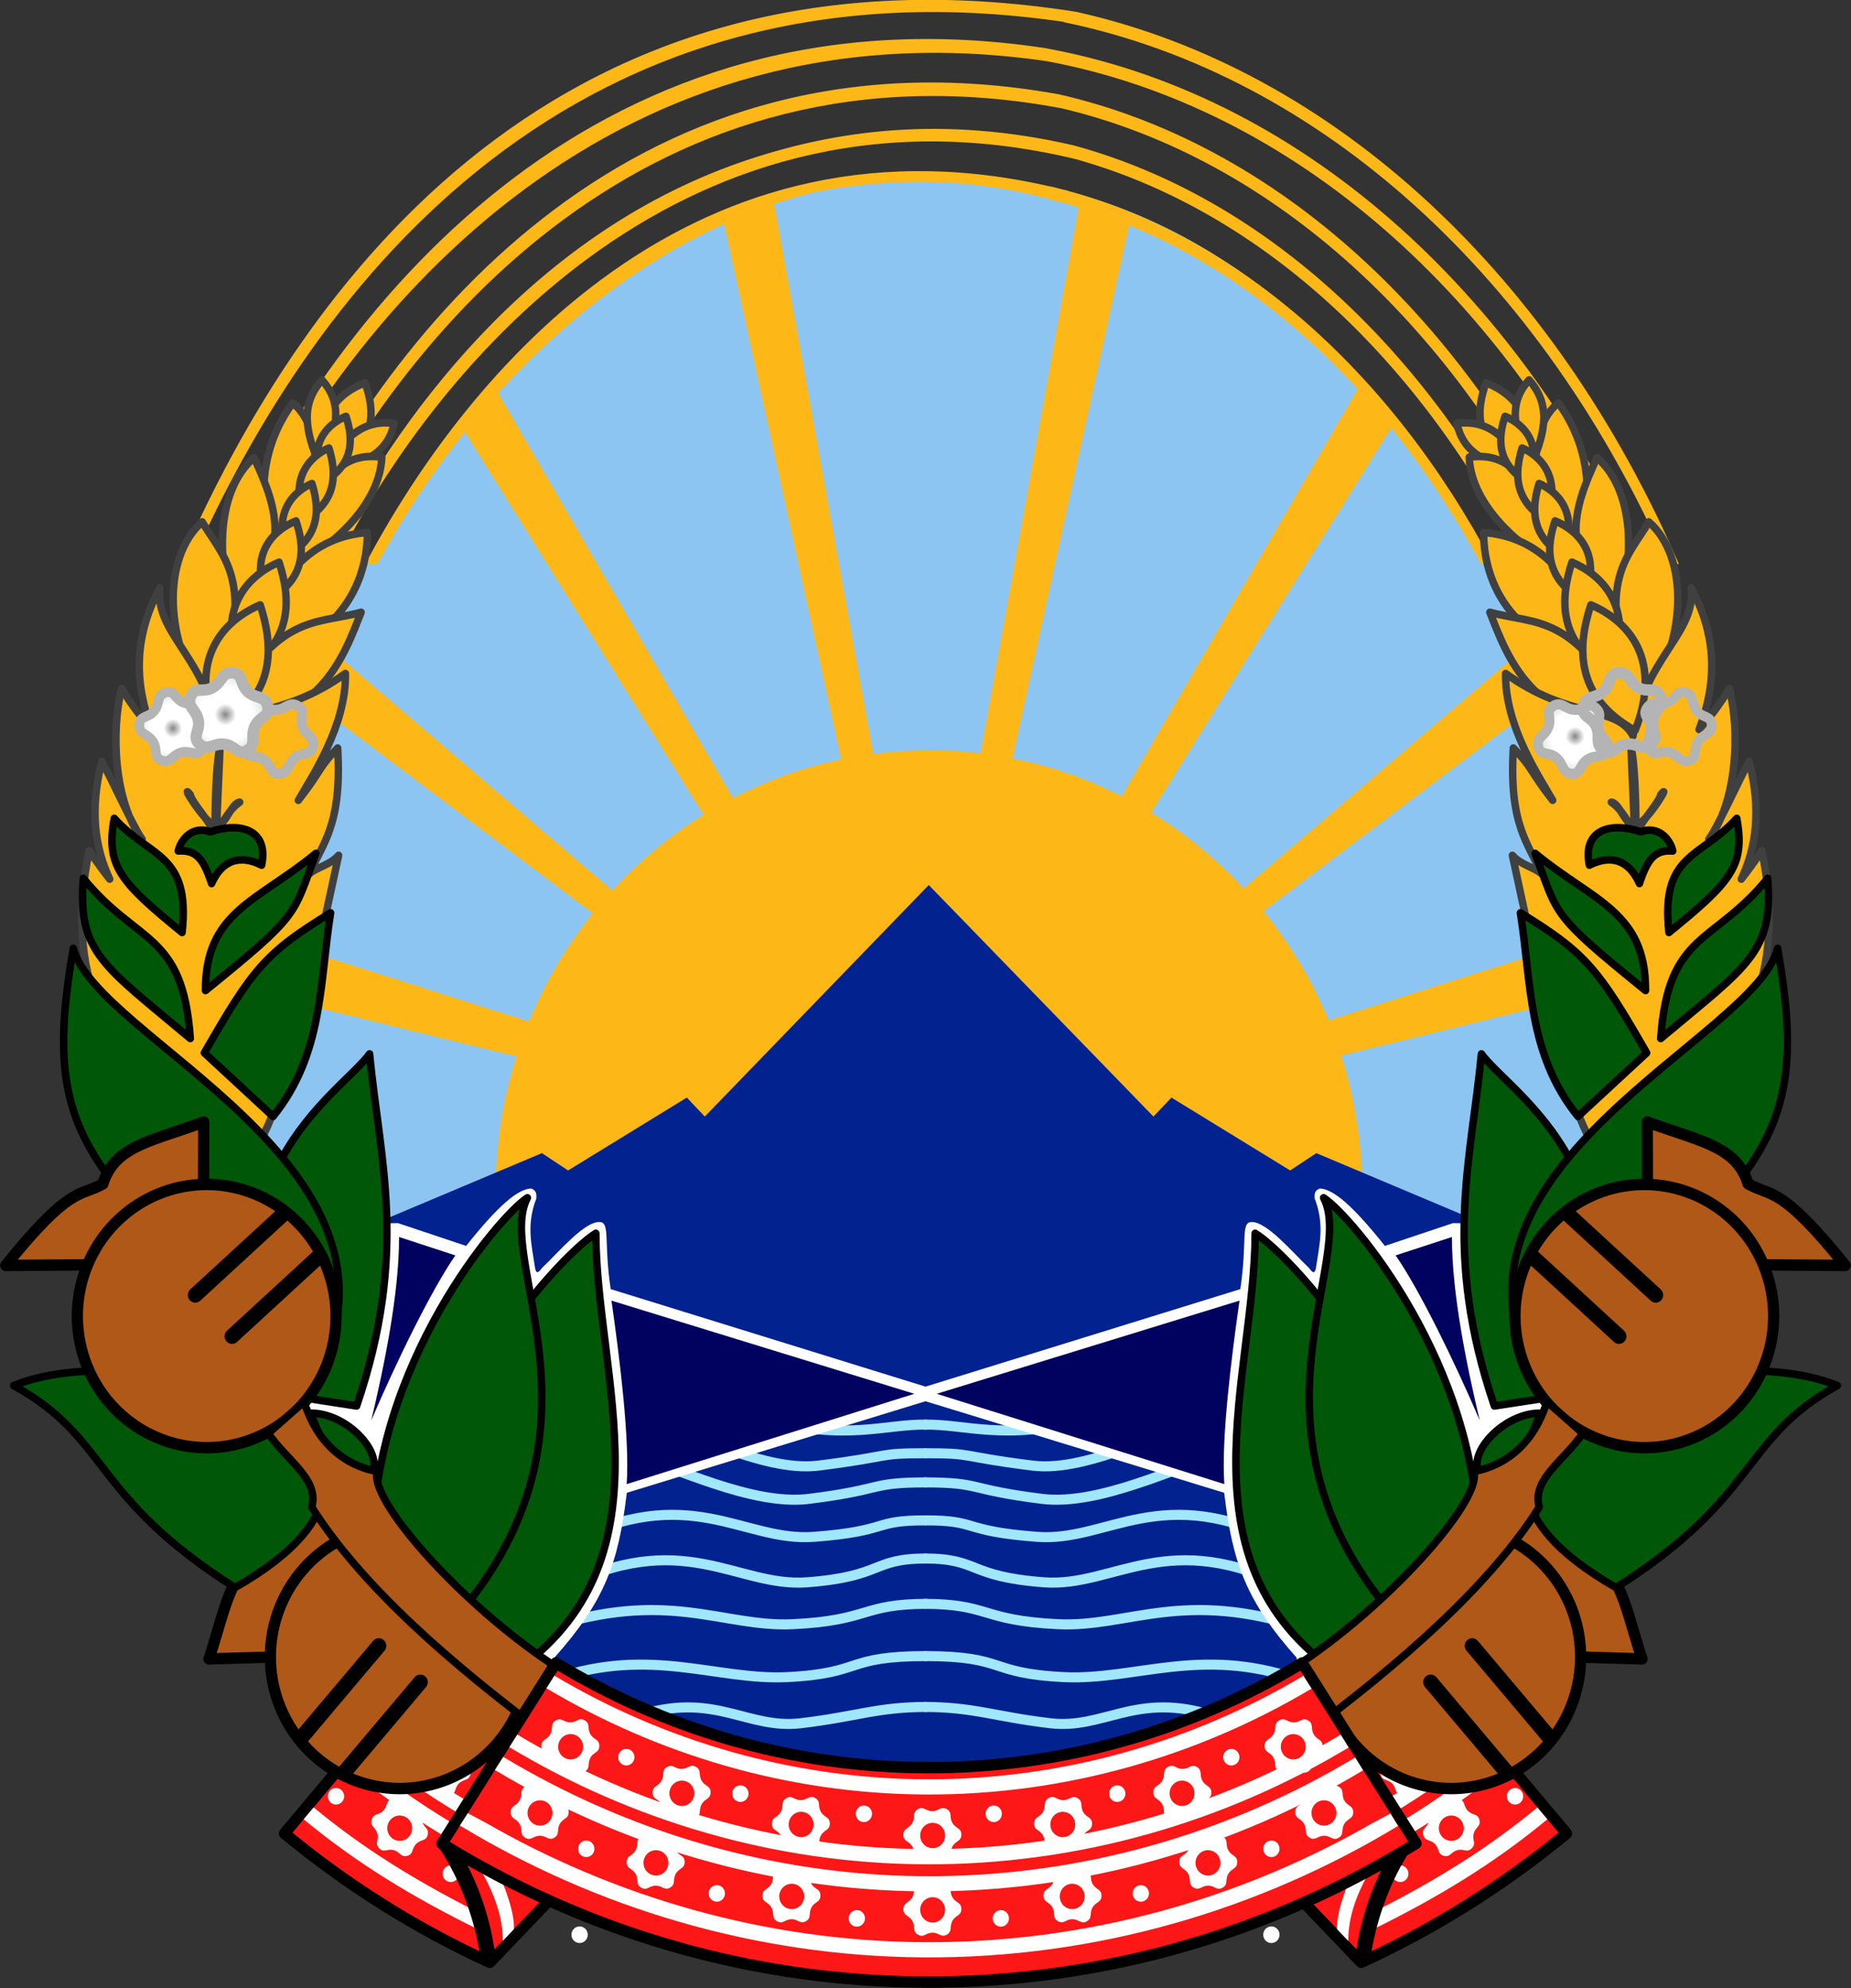 <?xml version="1.0" encoding="UTF-8" standalone="no"?>
<!-- Created with Inkscape (http://www.inkscape.org/) -->

<svg
   xmlns:dc="http://purl.org/dc/elements/1.1/"
   xmlns:cc="http://creativecommons.org/ns#"
   xmlns:rdf="http://www.w3.org/1999/02/22-rdf-syntax-ns#"
   xmlns:svg="http://www.w3.org/2000/svg"
   xmlns="http://www.w3.org/2000/svg"
   xmlns:xlink="http://www.w3.org/1999/xlink"
   xmlns:sodipodi="http://sodipodi.sourceforge.net/DTD/sodipodi-0.dtd"
   xmlns:inkscape="http://www.inkscape.org/namespaces/inkscape"
   version="1.0"
   width="744"
   height="798.829"
   id="svg2"
   inkscape:version="0.48.2 r9819"
   sodipodi:docname="Coat_of_arms_of_the_Republic_of_Macedonia.html">
  <rect width="100%" height="100%" fill="#333333" stroke="none"/>
  <sodipodi:namedview
     pagecolor="#ffffff"
     bordercolor="#666666"
     borderopacity="1"
     objecttolerance="10"
     gridtolerance="10"
     guidetolerance="10"
     inkscape:pageopacity="0"
     inkscape:pageshadow="2"
     inkscape:window-width="1366"
     inkscape:window-height="706"
     id="namedview134"
     showgrid="false"
     inkscape:zoom="0.65343883"
     inkscape:cx="107.68608"
     inkscape:cy="135.73454"
     inkscape:window-x="-8"
     inkscape:window-y="-8"
     inkscape:window-maximized="1"
     inkscape:current-layer="svg2" />
  <defs
     id="defs4">
    <linearGradient
       id="linearGradient3460">
      <stop
         id="stop3462"
         style="stop-color:#fdb817;stop-opacity:1"
         offset="0" />
      <stop
         id="stop3464"
         style="stop-color:#fdb817;stop-opacity:0"
         offset="1" />
    </linearGradient>
    <radialGradient
       cx="199.382"
       cy="235.228"
       r="11.03"
       fx="199.382"
       fy="235.228"
       id="radialGradient15337"
       xlink:href="#linearGradient4168"
       gradientUnits="userSpaceOnUse"
       gradientTransform="matrix(1,0,0,1.001,0,-0.135)" />
    <linearGradient
       id="linearGradient4168">
      <stop
         id="stop4170"
         style="stop-color:#868686;stop-opacity:1"
         offset="0" />
      <stop
         id="stop6164"
         style="stop-color:#ffffff;stop-opacity:1"
         offset="0.25" />
      <stop
         id="stop6166"
         style="stop-color:#ffffff;stop-opacity:1"
         offset="0.625" />
      <stop
         id="stop4172"
         style="stop-color:#d7dedd;stop-opacity:1"
         offset="1" />
    </linearGradient>
    <linearGradient
       id="linearGradient5165">
      <stop
         id="stop5167"
         style="stop-color:#ccdde6;stop-opacity:1"
         offset="0" />
      <stop
         id="stop5173"
         style="stop-color:#ccdde6;stop-opacity:1"
         offset="0.5" />
      <stop
         id="stop5169"
         style="stop-color:#ccdde6;stop-opacity:0"
         offset="1" />
    </linearGradient>
    <linearGradient
       id="linearGradient5183">
      <stop
         id="stop5185"
         style="stop-color:#ffffff;stop-opacity:0.99"
         offset="0" />
      <stop
         id="stop5193"
         style="stop-color:#daf1f6;stop-opacity:0.996"
         offset="0.75" />
      <stop
         id="stop5187"
         style="stop-color:#94c7d2;stop-opacity:1"
         offset="1" />
    </linearGradient>
    <linearGradient
       x1="440.656"
       y1="212.953"
       x2="641.5"
       y2="212.953"
       id="linearGradient3466"
       xlink:href="#linearGradient3460"
       gradientUnits="userSpaceOnUse" />
    <radialGradient
       cx="199.382"
       cy="235.228"
       r="11.03"
       fx="199.382"
       fy="235.228"
       id="radialGradient2664"
       xlink:href="#linearGradient4168"
       gradientUnits="userSpaceOnUse"
       gradientTransform="matrix(1,0,0,1.001,0,-0.135)" />
    <radialGradient
       cx="199.382"
       cy="235.228"
       r="11.03"
       fx="199.382"
       fy="235.228"
       id="radialGradient3331"
       xlink:href="#linearGradient4168"
       gradientUnits="userSpaceOnUse"
       gradientTransform="matrix(1,0,0,1.001,0,-0.135)" />
  </defs>
  <g
     transform="translate(-27.503,-43.604)"
     id="layer1">
    <path
       d="m 398.197,114.606 c -24.826,0.223 -47.659,4.484 -47.659,4.484 -139.105,39.938 -224.293,187.885 -225.057,369.25 l -1.137,2.966 c -3e-5,100.482 29.573,191.607 77.551,258.68 l 397.976,0 c 47.592,-66.552 77.037,-156.898 77.457,-256.581 0.777,-184.49 -97.371,-345.915 -227.281,-374.537 -0.525,-0.057 -1.681,-0.229 -3.361,-0.473 -8.013,-1.165 -27.966,-3.973 -48.49,-3.788 z"
       id="path3225"
       style="fill:#8cc5f2;fill-opacity:1;stroke:none" />
    <g
       transform="matrix(3.001,0,0,3.053,-560.68,-490.838)"
       id="g15142"
       style="stroke:none">
      <path
         d="M 520.25,201.438 513.5,203.969 529.312,275 c -5.108,1.055 -9.976,2.791 -14.5,5.094 L 482.75,225.75 l -4.469,5.188 32.594,51.344 c -4.516,2.76 -8.625,6.119 -12.219,9.969 l -38.25,-32.156 -0.656,8.312 36.281,26.844 c -3.485,4.285 -6.372,9.078 -8.531,14.25 l -28.312,-8.844 -1.438,6.688 28.062,6.75 c -1.76,5.488 -2.747,11.341 -2.781,17.406 l 0,0.312 c -10e-6,31.92 25.799,57.881 57.719,58.062 32.035,0.182 58.162,-25.684 58.344,-57.719 0.036,-6.345 -0.96,-12.46 -2.812,-18.188 l 27.5,-6.625 -1.438,-6.688 -27.75,8.688 c -2.202,-5.225 -5.162,-10.059 -8.719,-14.375 l 35.906,-26.562 -0.656,-8.312 -37.906,31.875 C 579.567,288.11 575.399,284.744 570.812,282 L 603.25,230.938 598.781,225.75 566.875,279.844 c -4.564,-2.27 -9.475,-3.963 -14.625,-4.969 l 15.781,-70.906 -6.75,-2.531 -13.312,72.781 c -4.779,-0.65 -9.598,-0.496 -14.375,0.062 L 520.25,201.438 z"
         transform="translate(-220.654,0)"
         id="path14031"
         style="fill:#fdb817;fill-opacity:1;stroke:none" />
    </g>
    <g
       transform="matrix(3.001,0,0,3.053,-1222.816,-490.838)"
       id="g15168"
       style="stroke:none">
      <path
         d="m 541.031,291.531 -30,30.469 -2.406,-2.5 -15.906,9.594 -3.5,-2.281 -21.969,9.094 14.531,78.594 118.594,0 14.531,-78.594 -21.969,-9.094 -3.5,2.281 L 573.531,319.5 571.125,322 541.031,291.531 z"
         id="rect2249"
         style="fill:#022290;fill-opacity:1;stroke:none" />
    </g>
    <g
       transform="matrix(3.001,0,0,3.053,-1222.809,-490.838)"
       id="g15172"
       style="stroke:none">
      <path
         d="m 560.872,176.625 c -69.094,-10.743 -103.597,35.007 -120.216,72.656 l 1.562,0 c 16.734,-37.345 51.59,-80.738 116.926,-71.344 l 1.727,-1.312 z m -0.028,0 -1.75,1.344 c 34.717,7.012 64.162,33.964 80.875,71.312 l 1.531,0 C 624.901,211.639 595.556,184.257 560.844,176.625 z m -4.641,4.699 C 497.677,172.882 462.576,213.068 445.75,249.281 l 1.562,0 c 16.554,-35.074 52.47,-74.358 109.47,-66.18 l -0.58,-1.778 z m -0.015,-0.011 0.594,1.781 c 33.228,6.067 61.618,31.113 78.156,66.188 l 1.562,0 C 619.69,213.073 590.437,187.246 556.188,181.312 z m 2.016,6.11 c -55.695,-9.755 -89.054,29.667 -104.297,61.859 l 1.531,0 C 470.357,218.211 504.203,179.217 558.841,189.312 l -0.638,-1.89 z m -0.016,-0.016 0.656,1.906 c 28.523,6.634 52.929,28.953 67.875,59.969 l 1.562,0 C 613.033,217.079 587.745,193.932 558.188,187.406 z m 2.25,6.781 0.625,1.906 c 24.691,6.92 45.85,26.425 59.531,53.188 l 1.562,0 c -14.011,-27.931 -36.016,-48.219 -61.719,-55.094 z m -10e-4,-3.2e-4 C 543.085,190.252 528.468,192.052 515.566,196.502 487.712,206.11 469.585,230.069 460,249.155 l 1.594,0.126 c 13.691,-26.763 47.43,-65.71 99.464,-53.203 l -0.622,-1.891 z m -3.061,5.407 0,1.75 c 23.601,5.634 44.053,23.258 57.625,47.938 l 1.594,0 C 602.789,223.657 581.724,205.327 557.375,199.594 z m 1.335,2.062 c 0.8,-1.876 1.464,-1.368 0.254,-1.666 -49.434,-12.161 -79.926,24.277 -93.401,49.291 l 1.625,0 c 13.457,-24.489 35.183,-43.155 58.487,-48.942 13.295,-2.49 23.998,-1.235 33.036,1.317 z"
         id="path10048"
         style="fill:#fdb817;fill-opacity:1;stroke:none" />
      <g
         transform="matrix(1,-0.009,0.009,1,294.728,2.809)"
         id="g3145"
         style="stroke:none" />
    </g>
    <g
       transform="matrix(3.001,0,0,3.053,-562.642,-490.838)"
       id="g15267">
      <g
         id="g6193"
         style="fill:none;stroke:#a0e7fe;stroke-opacity:1">
        <path
           d="m 283.095,400.561 c 9.579,-2.624 13.797,2.09 20.796,1.281 7.532,-0.871 10.211,-2.143 16.927,-2.143"
           id="path3261"
           style="fill:none;stroke:#a0e7fe;stroke-width:1.321;stroke-linecap:butt;stroke-linejoin:miter;stroke-miterlimit:4;stroke-opacity:1;stroke-dasharray:none" />
        <path
           d="m 270.952,396.008 c 12.916,-4.32 21.643,0.215 31.122,-0.237 10.321,-0.493 7.585,-2.768 18.709,-2.768"
           id="path5201"
           style="fill:none;stroke:#a0e7fe;stroke-width:1.321;stroke-linecap:butt;stroke-linejoin:miter;stroke-miterlimit:4;stroke-opacity:1;stroke-dasharray:none" />
        <path
           d="m 269.702,389.401 c 16.488,-5.391 23.697,-0.142 33.176,-0.594 10.321,-0.493 9.156,-2.678 17.95,-2.678"
           id="path5203"
           style="fill:none;stroke:#a0e7fe;stroke-width:1.321;stroke-linecap:butt;stroke-linejoin:miter;stroke-miterlimit:4;stroke-opacity:1;stroke-dasharray:none" />
        <path
           d="m 271.577,384.222 c 16.488,-8.415 23.697,-0.221 33.176,-0.928 10.321,-0.769 8.55,-3.135 16.026,-3.135"
           id="path5205"
           style="fill:none;stroke:#a0e7fe;stroke-width:1.321;stroke-linecap:butt;stroke-linejoin:miter;stroke-miterlimit:4;stroke-opacity:1;stroke-dasharray:none" />
        <path
           d="m 272.47,378.24 c 16.488,-8.415 23.697,-0.221 33.176,-0.928 10.321,-0.769 7.749,-2.198 15.062,-2.166"
           id="path6176"
           style="fill:none;stroke:#a0e7fe;stroke-width:1.321;stroke-linecap:butt;stroke-linejoin:miter;stroke-miterlimit:4;stroke-opacity:1;stroke-dasharray:none" />
        <path
           d="m 281.606,362.039 c 6.249,0.513 16.93,6.852 24.665,5.898 10.272,-1.266 7.546,-1.631 14.495,-1.631"
           id="path6180"
           style="fill:none;stroke:#a0e7fe;stroke-width:1.321;stroke-linecap:butt;stroke-linejoin:miter;stroke-miterlimit:4;stroke-opacity:1;stroke-dasharray:none" />
        <path
           d="m 281.398,366.666 c 5.618,1.334 15.888,6.599 23.623,5.646 10.272,-1.266 7.941,-2.166 15.776,-2.166"
           id="path6178"
           style="fill:none;stroke:#a0e7fe;stroke-width:1.321;stroke-linecap:butt;stroke-linejoin:miter;stroke-miterlimit:4;stroke-opacity:1;stroke-dasharray:none" />
        <path
           d="m 299.031,361.849 c 10.985,2.912 16.282,0.57 21.773,0.695"
           id="path6182"
           style="fill:none;stroke:#a0e7fe;stroke-width:1.321;stroke-linecap:butt;stroke-linejoin:miter;stroke-miterlimit:4;stroke-opacity:1;stroke-dasharray:none" />
      </g>
      <path
         d="m 222.586,336.164 27.392,-0.133 9.102,2.991 c 4.379,-5.4 6.902,-7.446 8.689,-7.558 0.723,0.244 0.761,0.721 0.713,1.322 -1.377,3.477 -0.609,6.151 -0.218,8.826 0.142,1.069 0.376,1.13 0.989,0.301 2.178,-2.019 5.624,-6.085 7.69,-6.037 1.486,0.033 0.54,2.625 1.502,8.835 l 42.586,12.961 0.147,1.623 -40.577,12.22 c -1.112,9.238 -2.933,14.231 -9.712,21.713 l 0.198,14.126 -33.825,-2.096 3.237,-16.635 -17.913,-7.794 z"
         id="rect9632"
         style="fill:#ffffff;fill-opacity:1;stroke:#000000;stroke-width:0;stroke-linecap:round;stroke-linejoin:round;stroke-miterlimit:4;stroke-opacity:1"
         inkscape:connector-curvature="0"
         sodipodi:nodetypes="cccccccccccccccccc" />
      <g
         id="g29528">
        <path
           d="m 253.094,394.844 -18.344,21.5 c 8.27,6.718 17.479,12.452 27.5,16.969 l 21.375,-21.938 c -11.381,-3.731 -21.643,-9.41 -30.531,-16.531 z"
           id="path29383"
           style="fill:#fd1717;fill-opacity:1;stroke:#000000;stroke-width:1.5;stroke-linecap:butt;stroke-linejoin:round;stroke-miterlimit:4;stroke-opacity:1;stroke-dasharray:none" />
        <use
           transform="matrix(0.966,0.259,-0.259,0.966,97.721,-53.998)"
           id="use29405"
           x="0"
           y="0"
           width="744.094"
           height="1052.362"
           xlink:href="#g23718" />
        <use
           transform="matrix(0.966,0.259,-0.259,0.966,99.28,-55.671)"
           id="use29407"
           x="0"
           y="0"
           width="744.094"
           height="1052.362"
           xlink:href="#use23722" />
        <use
           transform="matrix(0.966,0.259,-0.259,0.966,68.494,-72.744)"
           id="use29411"
           x="0"
           y="0"
           width="744.094"
           height="1052.362"
           xlink:href="#use23742" />
        <path
           d="m 278.108,406.061 a 1.531,1.531 0 1 1 -2e-5,0.009"
           transform="matrix(0.687,0.184,-0.184,0.687,132.682,70.773)"
           id="path29419"
           style="fill:#ffffff;fill-opacity:1;stroke:#000000;stroke-width:0;stroke-linecap:round;stroke-linejoin:round;stroke-miterlimit:4;stroke-opacity:1;stroke-dasharray:none" />
        <use
           transform="matrix(0.966,0.259,-0.259,0.966,97.993,-55.297)"
           id="use29421"
           x="0"
           y="0"
           width="744.094"
           height="1052.362"
           xlink:href="#path23805" />
        <use
           transform="matrix(0.966,0.259,-0.259,0.966,47.365,-69.059)"
           id="use29425"
           x="0"
           y="0"
           width="744.094"
           height="1052.362"
           xlink:href="#use23809" />
        <use
           transform="matrix(0.966,0.259,-0.259,0.966,99.849,-53.689)"
           id="use29427"
           x="0"
           y="0"
           width="744.094"
           height="1052.362"
           xlink:href="#use23811" />
        <use
           transform="matrix(0.966,0.259,-0.259,0.966,101.739,-55.862)"
           id="use29429"
           x="0"
           y="0"
           width="744.094"
           height="1052.362"
           xlink:href="#use23813" />
        <path
           d="m 252.094,396.031 -1.281,1.5 c 8.599,6.919 18.437,12.505 29.312,16.375 l 1.531,-1.562 c -10.986,-3.791 -20.915,-9.377 -29.562,-16.312 z m -5.969,7 -1.281,1.5 c 8.399,6.788 17.888,12.433 28.312,16.594 l 1.5,-1.562 c -10.522,-4.101 -20.084,-9.721 -28.531,-16.531 z m -2.281,2.656 -1.312,1.562 c 8.333,6.744 17.704,12.377 27.969,16.625 l 1.5,-1.562 c -10.356,-4.206 -19.792,-9.844 -28.156,-16.625 z m -5.183,7.235 -1.344,1.562 c 7.252,5.894 14.793,10.351 23.428,14.52 l -0.657,-2.569 c -7.878,-3.957 -14.751,-8.079 -21.428,-13.513 z"
           id="path29385"
           style="fill:#ffffff;fill-opacity:1;stroke:none" />
        <path
           d="m 257.1,417.007 -1.729,1.121 c 2.929,4.201 5.035,9.821 5.738,15.289 l 1.87,-1.047 c -0.656,-5.193 -2.71,-10.902 -5.879,-15.363 z"
           id="path9171"
           style="fill:#000000;fill-opacity:1;stroke:none" />
        <path
           d="m 259.814,415.07 -1.729,1.121 c 2.639,4.572 5.892,8.79 5.903,14.291 l 1.491,-1.527 c 0.198,-2.919 -2.543,-9.304 -5.665,-13.885 z"
           id="path9173"
           style="fill:#ffffff;fill-opacity:1;stroke:none" />
      </g>
      <g
         id="g3278">
        <path
           d="m 234.029,249.349 c 6.441,-9.035 5.807,-18.195 1.823,-21.267 -5.727,7.719 -3.994,16.336 -1.823,21.267 z"
           id="path3260"
           style="fill:#fdb817;fill-opacity:1;fill-rule:evenodd;stroke:#404040;stroke-width:1px;stroke-linecap:round;stroke-linejoin:round;stroke-opacity:1" />
        <path
           d="m 241.131,236.535 c 6.196,-3.058 5.678,-7.642 4.406,-11.106 -2.99,1.114 -7.428,4.231 -4.406,11.106 z"
           id="path3252"
           style="fill:#fdb817;fill-opacity:1;fill-rule:evenodd;stroke:#404040;stroke-width:1px;stroke-linecap:round;stroke-linejoin:round;stroke-opacity:1" />
        <path
           d="m 239.522,236.407 c 2.716,-5.31 2.777,-8.598 0.245,-11.355 -2.759,3.11 -2.416,6.424 -0.245,11.355 z"
           id="path3256"
           style="fill:#fdb817;fill-opacity:1;fill-rule:evenodd;stroke:#404040;stroke-width:1px;stroke-linecap:round;stroke-linejoin:round;stroke-opacity:1" />
        <path
           d="m 239.981,237.05 c 5.91,-0.803 8.644,-2.631 9.461,-6.284 -4.129,-0.489 -6.653,1.686 -9.461,6.284 z"
           id="path3258"
           style="fill:#fdb817;fill-opacity:1;fill-rule:evenodd;stroke:#404040;stroke-width:1px;stroke-linecap:round;stroke-linejoin:round;stroke-opacity:1" />
        <path
           d="m 235.04,250.044 c 5.936,-2.658 12.5,-8.535 12.746,-14.827 -4.653,-0.551 -8.414,1.247 -12.746,14.827 z"
           id="path3262"
           style="fill:#fdb817;fill-opacity:1;fill-rule:evenodd;stroke:#404040;stroke-width:1px;stroke-linecap:round;stroke-linejoin:round;stroke-opacity:1" />
        <path
           d="m 239.833,238.555 c 4.435,-2.397 4.065,-5.991 3.154,-8.707 -2.14,0.873 -5.317,3.317 -3.154,8.707 z"
           id="path3254"
           style="fill:#fdb817;fill-opacity:1;fill-rule:evenodd;stroke:#404040;stroke-width:1px;stroke-linecap:round;stroke-linejoin:round;stroke-opacity:1" />
        <path
           d="m 237.455,243.48 c 4.561,-2.606 4.18,-6.513 3.243,-9.464 -2.201,0.949 -5.468,3.605 -3.243,9.464 z"
           id="path3250"
           style="fill:#fdb817;fill-opacity:1;fill-rule:evenodd;stroke:#404040;stroke-width:1px;stroke-linecap:round;stroke-linejoin:round;stroke-opacity:1" />
        <path
           d="m 235.182,248.151 c 4.561,-2.606 4.18,-6.513 3.243,-9.464 -2.201,0.949 -5.468,3.605 -3.243,9.464 z"
           id="path3248"
           style="fill:#fdb817;fill-opacity:1;fill-rule:evenodd;stroke:#404040;stroke-width:1px;stroke-linecap:round;stroke-linejoin:round;stroke-opacity:1" />
        <path
           d="m 228.852,257.683 c 6.441,-10.803 5.302,-14.912 1.823,-22.404 -5.348,4.563 -5.257,14.821 -1.823,22.404 z"
           id="path3264"
           style="fill:#fdb817;fill-opacity:1;fill-rule:evenodd;stroke:#404040;stroke-width:1px;stroke-linecap:round;stroke-linejoin:round;stroke-opacity:1" />
        <path
           d="m 229.665,261.359 c 4.283,-11.825 9.604,-15.697 16.186,-16.228 0.033,8.01 -5.465,15.692 -16.186,16.228 z"
           id="path3270"
           style="fill:#fdb817;fill-opacity:1;fill-rule:evenodd;stroke:#404040;stroke-width:1px;stroke-linecap:round;stroke-linejoin:round;stroke-opacity:1" />
        <path
           d="m 232.421,254.086 c 5.442,-2.884 4.987,-7.208 3.87,-10.474 -2.626,1.051 -6.524,3.99 -3.87,10.474 z"
           id="path3246"
           style="fill:#fdb817;fill-opacity:1;fill-rule:evenodd;stroke:#404040;stroke-width:1px;stroke-linecap:round;stroke-linejoin:round;stroke-opacity:1" />
        <path
           d="m 224.938,268.29 c 6.441,-16.611 1.64,-19.71 -1.207,-24.55 -5.348,4.563 -5.383,15.958 1.207,24.55 z"
           id="path3266"
           style="fill:#fdb817;fill-opacity:1;fill-rule:evenodd;stroke:#404040;stroke-width:1px;stroke-linecap:round;stroke-linejoin:round;stroke-opacity:1" />
        <path
           d="m 228.815,263.683 c 7.329,-4.032 6.716,-10.075 5.211,-14.641 -3.536,1.469 -8.786,5.578 -5.211,14.641 z"
           id="path3244"
           style="fill:#fdb817;fill-opacity:1;fill-rule:evenodd;stroke:#404040;stroke-width:1px;stroke-linecap:round;stroke-linejoin:round;stroke-opacity:1" />
        <path
           d="m 225.483,270.902 c 7.994,-15.373 13.028,-13.54 19.536,-15.267 -2.332,5.763 -5.425,14.833 -19.536,15.267 z"
           id="path3268"
           style="fill:#fdb817;fill-opacity:1;fill-rule:evenodd;stroke:#404040;stroke-width:1px;stroke-linecap:round;stroke-linejoin:round;stroke-opacity:1" />
        <path
           d="m 218.062,252.438 c -3.702,6.74 -3.285,12.972 -1.062,18.625 -1.351,-1.495 -2.746,-3.211 -4.062,-5.406 -1.429,5.656 -1.026,14.956 2.743,19.811 -1.012,-1.203 -4.422,-8.588 -5.399,-10.217 -1.66,6.569 -0.878,11.411 1.062,15.5 -0.915,-1.153 -1.845,-2.372 -2.75,-3.75 -3.924,18.854 4.664,26.98 11.656,37.344 -0.143,3.591 -0.253,7.615 -0.312,12.25 12.854,-6.671 14.92,-16.391 22.062,-48.969 -1.137,1.264 -2.843,1.524 -3.881,2.399 1.712,-4.004 4.373,-6.329 3.756,-16.524 -2.631,2.635 -2.155,2.997 -5.268,6.878 1.761,-3.053 6.439,-9.793 6.304,-16.687 -8.466,6.045 -14.916,4.167 -17.068,8.216 -1.255,-10.113 -8.496,-13.39 -7.781,-19.469 z m 8.041,20.971 c 0.034,0.377 -0.452,9.848 -0.411,10.248 1.188,0.059 1.918,-2.903 3.058,-3.03 -1.4,0.939 -2.415,2.748 -3.311,4.57 -0.047,-1.426 -3.102,-4.439 -3.31,-5.58 -1.525,-1.793 1.704,3.439 3.317,4.16 0.062,-8.253 0.599,-10.103 0.658,-10.368 z"
           id="path3274"
           style="fill:#fdb817;fill-opacity:1;fill-rule:evenodd;stroke:#404040;stroke-width:1px;stroke-linecap:round;stroke-linejoin:round;stroke-opacity:1" />
        <path
           d="m 225.569,271.194 c 8.335,-4.552 7.638,-11.376 5.927,-16.532 -4.022,1.658 -9.992,6.298 -5.927,16.532 z"
           id="path2271"
           style="fill:#fdb817;fill-opacity:1;fill-rule:evenodd;stroke:#404040;stroke-width:1px;stroke-linecap:round;stroke-linejoin:round;stroke-opacity:1" />
      </g>
      <path
         d="m 244.414,360.086 -9.333,-1.411 c -12.77,-28.409 7.215,-39.661 11.069,-44.921 1.342,13.976 5.278,26.045 -1.735,46.332 z"
         id="path35400"
         style="fill:#005707;fill-opacity:1;fill-rule:evenodd;stroke:#000000;stroke-width:1px;stroke-linecap:round;stroke-linejoin:round;stroke-opacity:1" />
      <path
         d="m 239.336,355.919 c -30.893,-26.113 -37.413,-30.581 -32.863,-56.054 2.983,11.83 46.821,28.317 32.863,56.054 z"
         id="path35398"
         style="fill:#005707;fill-opacity:1;fill-rule:evenodd;stroke:#000000;stroke-width:1px;stroke-linecap:round;stroke-linejoin:round;stroke-opacity:1" />
      <use
         transform="matrix(0.026,1,1,-0.026,-103.896,177.828)"
         id="use30539"
         x="0"
         y="0"
         width="744.094"
         height="1052.362"
         xlink:href="#g8028" />
      <path
         d="m 228.12,383.99 c 32.773,-18.399 -10.266,-34.153 -29.637,-26.59 12.91,7.008 10.322,14.568 29.637,26.59 z"
         id="path35402"
         style="fill:#005707;fill-opacity:1;fill-rule:evenodd;stroke:#000000;stroke-width:1px;stroke-linecap:round;stroke-linejoin:round;stroke-opacity:1" />
      <path
         d="m 224.986,291.332 c -1.083,-3.246 -2.086,-4.471 -4.464,-4.286 0.34,-1.561 1.962,-3.379 4.283,-2.524 4.086,-1.349 7.861,-0.247 6.883,4.394 -2.155,-1.084 -4.983,-1.337 -6.701,2.415 z"
         id="path34419"
         style="fill:#005707;fill-opacity:1;fill-rule:evenodd;stroke:#000000;stroke-width:1px;stroke-linecap:round;stroke-linejoin:round;stroke-opacity:1" />
      <path
         d="m 221.036,297.772 c -8.276,-6.627 -10.265,-8.774 -9.084,-15.017 4.78,5.257 10.245,4.53 9.084,15.017 z"
         id="path35390"
         style="fill:#005707;fill-opacity:1;fill-rule:evenodd;stroke:#000000;stroke-width:1px;stroke-linecap:round;stroke-linejoin:round;stroke-opacity:1" />
      <path
         d="m 224.172,305.411 c 12.777,-10.174 11.659,-9.787 14.786,-18.047 -7.78,6.318 -14.845,7.654 -14.786,18.047 z"
         id="path35392"
         style="fill:#005707;fill-opacity:1;fill-rule:evenodd;stroke:#000000;stroke-width:1px;stroke-linecap:round;stroke-linejoin:round;stroke-opacity:1" />
      <path
         d="m 222.136,311.725 c -11.622,-9.595 -15.127,-11.299 -14.324,-21.078 7.242,8.793 13.338,6.993 14.324,21.078 z"
         id="path35394"
         style="fill:#005707;fill-opacity:1;fill-rule:evenodd;stroke:#000000;stroke-width:1px;stroke-linecap:round;stroke-linejoin:round;stroke-opacity:1" />
      <path
         d="m 224.019,313.619 9.197,8.363 c 6.785,-8.207 6.229,-17.764 7.715,-26.789 -8.757,5.257 -10.497,7.434 -16.912,18.426 z"
         id="path35396"
         style="fill:#005707;fill-opacity:1;fill-rule:evenodd;stroke:#000000;stroke-width:1px;stroke-linecap:round;stroke-linejoin:round;stroke-opacity:1" />
      <g
         transform="translate(78.084,0)"
         id="g8028"
         style="fill:#b05818;fill-opacity:1">
        <path
           d="m 119.338,341.594 c 8.656,-10.569 9.8,-8.984 13.006,-10.733 1.573,-4.943 6.238,-5.548 13.511,-8.144 l -0.063,18.688 -26.453,0.189 z"
           id="path32479"
           style="fill:#b05818;fill-opacity:1;fill-rule:evenodd;stroke:#000000;stroke-width:1.5;stroke-linecap:round;stroke-linejoin:round;stroke-miterlimit:4;stroke-opacity:1;stroke-dasharray:none" />
        <path
           d="m 163.214,347.184 a 17.321,17.321 0 1 1 -34.643,0 17.321,17.321 0 1 1 34.643,0 z"
           transform="translate(0.357,1.071)"
           id="path4138"
           style="fill:#b05818;fill-opacity:1;stroke:#000000;stroke-width:1.5;stroke-linecap:butt;stroke-linejoin:round;stroke-miterlimit:4;stroke-opacity:1;stroke-dasharray:none" />
        <path
           d="m 144.722,345.489 11.708,-10.586"
           id="path6086"
           style="fill:#b05818;fill-opacity:1;fill-rule:evenodd;stroke:#000000;stroke-width:2;stroke-linecap:round;stroke-linejoin:round;stroke-miterlimit:4;stroke-opacity:1;stroke-dasharray:none" />
        <use
           transform="translate(4.924,5.43)"
           id="use7057"
           style="fill:#b05818;fill-opacity:1"
           x="0"
           y="0"
           width="744.094"
           height="1052.362"
           xlink:href="#path6086" />
      </g>
      <g
         id="g3298">
        <use
           transform="matrix(0.801,-0.321,0.321,0.801,-48.267,128.171)"
           id="use6170"
           x="0"
           y="0"
           width="744.094"
           height="1052.362"
           xlink:href="#path2225" />
        <use
           transform="matrix(0.798,0.393,-0.393,0.798,158.343,-31.912)"
           id="use6168"
           x="0"
           y="0"
           width="744.094"
           height="1052.362"
           xlink:href="#path2225" />
        <path
           d="m 209.102,239.694 c -1.175,2.485 -3.192,0.718 -5.645,1.958 -2.659,1.344 -2.42,3.992 -5.374,3.613 -2.726,-0.349 -1.669,-2.814 -3.606,-4.764 -2.1,-2.113 -4.544,-1.068 -5.097,-3.995 -0.51,-2.701 2.161,-2.457 3.417,-4.902 1.361,-2.65 -0.389,-4.652 2.224,-6.082 2.411,-1.32 3.005,1.296 5.718,1.734 2.941,0.475 4.304,-1.807 6.472,0.236 2,1.885 -0.304,3.258 0.117,5.974 0.457,2.944 3.049,3.535 1.776,6.228 z"
           transform="matrix(0.429,0.293,-0.293,0.429,210.253,109.718)"
           id="path2225"
           style="fill:url(#radialGradient3331);fill-opacity:1;stroke:#b4b4b4;stroke-width:2.886;stroke-linecap:round;stroke-linejoin:round;stroke-miterlimit:4;stroke-opacity:1;stroke-dasharray:none" />
      </g>
      <path
         d="m 278.55,346.224 c 1.153,7.958 2.446,18.299 2.034,24.149 L 319.11,358.485 278.55,346.224 z"
         id="rect3315"
         style="fill:#01015f;fill-opacity:1;stroke:#404040;stroke-width:0;stroke-linecap:round;stroke-linejoin:round;stroke-miterlimit:4;stroke-opacity:1;stroke-dasharray:none" />
      <path
         d="m 257.639,340.272 -7.542,-2.425 c 0.025,7.509 -2.042,17.191 -3.723,24.145 3.364,-7.725 8.069,-17.193 11.265,-21.72 z"
         id="path4289"
         style="fill:#01015f;fill-opacity:1;stroke:#404040;stroke-width:0;stroke-linecap:round;stroke-linejoin:round;stroke-miterlimit:4;stroke-opacity:1;stroke-dasharray:none" />
      <path
         d="m 238.27,361.039 c 4.676,-0.026 9.317,4.784 8.334,7.45 -3.535,1.871 -6.141,-1.604 -8.334,-7.45 z"
         id="rect2269"
         style="fill:#005707;fill-opacity:1;stroke:#000000;stroke-width:1;stroke-linecap:round;stroke-linejoin:round;stroke-miterlimit:4;stroke-opacity:1" />
      <path
         d="m 254.874,385.802 c -5.154,-22.298 16.462,-45.343 21.58,-48.435 0.03,18.813 10.537,43.192 -11.093,57.854 l -10.487,-9.419 z"
         id="path2245"
         style="fill:#005707;fill-opacity:1;fill-rule:evenodd;stroke:#000000;stroke-width:1px;stroke-linecap:round;stroke-linejoin:round;stroke-opacity:1" />
      <path
         d="m 246.574,378.211 c 0.043,-23.589 16.966,-43.15 20.713,-45.517 -4.35,8.128 11.397,29.546 -8.098,53.5 l -12.615,-7.983 z"
         id="path2247"
         style="fill:#005707;fill-opacity:1;fill-rule:evenodd;stroke:#000000;stroke-width:1;stroke-linecap:round;stroke-linejoin:round;stroke-miterlimit:4;stroke-opacity:1;stroke-dasharray:none" />
      <path
         d="m 272.859,395.51 c -13.55,-8.154 -27.01,-23.101 -25.667,-26.798 -1.486,-0.287 -7.369,-1.453 -9.815,-9.188 l -4.798,4.167 c 2.563,3.656 6.848,6.05 5.826,9.707 6.731,10.501 18.989,20.853 31.045,29.689 l 3.409,-7.576 z"
         id="rect3244"
         style="fill:#b05818;fill-opacity:1;stroke:#000000;stroke-width:1;stroke-linecap:round;stroke-linejoin:round;stroke-miterlimit:4;stroke-opacity:1" />
    </g>
    <use
       transform="matrix(-1,0,0,1,799.005,0)"
       id="use15341"
       style="fill:none;stroke:none"
       x="0"
       y="0"
       width="744.094"
       height="1052.362"
       xlink:href="#g15267" />
    <g
       transform="matrix(3.001,0,0,3.053,-560.399,-490.838)"
       id="g23786">
      <path
         d="m 270.344,393.906 -15.25,23.781 c 16.58,10.072 35.669,16.431 56.121,17.896 2.769,0.198 5.563,0.307 8.379,0.323 24.134,0.137 46.739,-6.563 65.969,-18.25 l -15.25,-23.75 c -14.777,8.832 -32.071,13.886 -50.531,13.781 -18.071,-0.103 -34.962,-5.13 -49.438,-13.781 z"
         id="path17767"
         style="fill:#fd1717;fill-opacity:1;stroke:#000000;stroke-width:1.5;stroke-linecap:round;stroke-linejoin:round;stroke-miterlimit:4;stroke-opacity:1;stroke-dasharray:none" />
      <path
         d="m 370.471,395.599 c -14.828,8.671 -32.301,13.724 -50.721,13.62 -18.01,-0.102 -35.086,-5.155 -49.596,-13.633 l -1.062,1.656 c 14.823,8.685 32.26,13.872 50.658,13.976 18.811,0.107 36.661,-5.056 51.815,-13.932 l -1.094,-1.688 z m 5,7.75 c -16.292,9.601 -35.507,15.172 -55.783,15.057 -19.821,-0.113 -38.574,-5.688 -54.502,-15.07 l -1.062,1.656 c 16.242,9.588 35.351,15.299 55.565,15.414 20.664,0.117 40.244,-5.568 56.846,-15.37 l -1.062,-1.688 z m -112.161,2.925 -1.125,1.719 c 16.797,9.941 36.59,15.858 57.502,15.976 21.361,0.121 41.631,-5.784 58.783,-15.932 l -1.062,-1.688 c -16.847,9.963 -36.735,15.739 -57.721,15.62 -20.531,-0.117 -39.885,-5.946 -56.377,-15.695 z m -4.75,7.406 -1.062,1.625 c 18.142,10.802 39.539,17.223 62.158,17.351 23.111,0.131 44.982,-6.275 63.502,-17.307 l -1.031,-1.625 -2.438,1.281 c -17.676,9.986 -38.285,15.774 -60.033,15.651 -21.254,-0.121 -41.365,-5.935 -58.658,-15.695 l -2.438,-1.281 z"
         id="path13875"
         style="fill:#ffffff;fill-opacity:1;stroke:none" />
      <use
         transform="translate(17.615,1.452)"
         id="use23726"
         x="0"
         y="0"
         width="744.094"
         height="1052.362"
         xlink:href="#use23724" />
      <g
         transform="translate(48.487,21.466)"
         id="use23740">
        <path
           d="m 236.123,457.382 c -5.333,3.106 -7.133,-1.756 -13.304,-1.732 -6.171,0.023 -7.934,4.898 -13.29,1.833 -5.356,-3.065 -2.046,-7.055 -5.152,-12.388 -3.106,-5.333 -8.209,-4.422 -8.233,-10.593 -0.023,-6.171 5.087,-5.299 8.152,-10.655 3.065,-5.356 -0.275,-9.32 5.058,-12.426 5.333,-3.106 7.133,1.756 13.304,1.732 6.171,-0.023 7.934,-4.898 13.29,-1.833 5.356,3.065 2.046,7.055 5.152,12.388 3.106,5.333 8.209,4.422 8.233,10.593 0.023,6.171 -5.087,5.299 -8.152,10.655 -3.065,5.356 0.275,9.32 -5.058,12.426 z"
           transform="matrix(0.146,0,0,0.146,239.77,341.411)"
           id="path23756"
           style="fill:#ffffff;fill-opacity:1;stroke:#000000;stroke-width:0;stroke-linecap:round;stroke-linejoin:round;stroke-miterlimit:4;stroke-opacity:1;stroke-dasharray:none" />
        <path
           d="m 176.272,422.98 a 10.102,10.102 0 1 1 -1.7e-4,0.057"
           transform="matrix(0.165,0,0,0.165,241.577,335.136)"
           id="path23758"
           style="fill:#fd1717;fill-opacity:1;stroke:#000000;stroke-width:0;stroke-linecap:round;stroke-linejoin:round;stroke-miterlimit:4;stroke-opacity:1;stroke-dasharray:none" />
      </g>
      <g
         id="g23772">
        <g
           id="g23760">
          <g
             id="g23718">
            <path
               d="m 236.123,457.382 c -5.333,3.106 -7.133,-1.756 -13.304,-1.732 -6.171,0.023 -7.934,4.898 -13.29,1.833 -5.356,-3.065 -2.046,-7.055 -5.152,-12.388 -3.106,-5.333 -8.209,-4.422 -8.233,-10.593 -0.023,-6.171 5.087,-5.299 8.152,-10.655 3.065,-5.356 -0.275,-9.32 5.058,-12.426 5.333,-3.106 7.133,1.756 13.304,1.732 6.171,-0.023 7.934,-4.898 13.29,-1.833 5.356,3.065 2.046,7.055 5.152,12.388 3.106,5.333 8.209,4.422 8.233,10.593 0.023,6.171 -5.087,5.299 -8.152,10.655 -3.065,5.356 0.275,9.32 -5.058,12.426 z"
               transform="matrix(0.146,0,0,0.146,239.77,341.411)"
               id="path22745"
               style="fill:#ffffff;fill-opacity:1;stroke:#000000;stroke-width:0;stroke-linecap:round;stroke-linejoin:round;stroke-miterlimit:4;stroke-opacity:1;stroke-dasharray:none" />
            <path
               d="m 176.272,422.98 a 10.102,10.102 0 1 1 -1.7e-4,0.057"
               transform="matrix(0.165,0,0,0.165,241.577,335.136)"
               id="path23716"
               style="fill:#fd1717;fill-opacity:1;stroke:#000000;stroke-width:0;stroke-linecap:round;stroke-linejoin:round;stroke-miterlimit:4;stroke-opacity:1;stroke-dasharray:none" />
          </g>
          <use
             transform="translate(14.9,6.124)"
             id="use23722"
             x="0"
             y="0"
             width="744.094"
             height="1052.362"
             xlink:href="#g23718" />
          <use
             transform="translate(15.973,4.104)"
             id="use23724"
             x="0"
             y="0"
             width="744.094"
             height="1052.362"
             xlink:href="#use23722" />
          <use
             transform="translate(-18.877,-1.768)"
             id="use23742"
             x="0"
             y="0"
             width="744.094"
             height="1052.362"
             xlink:href="#use23740" />
          <use
             transform="translate(-18.183,-4.419)"
             id="use23744"
             x="0"
             y="0"
             width="744.094"
             height="1052.362"
             xlink:href="#use23742" />
          <use
             transform="translate(-15.531,-6.566)"
             id="use23746"
             x="0"
             y="0"
             width="744.094"
             height="1052.362"
             xlink:href="#use23744" />
        </g>
        <use
           transform="matrix(-1,0,0,1,641.447,0)"
           id="use23770"
           x="0"
           y="0"
           width="744.094"
           height="1052.362"
           xlink:href="#g23760" />
      </g>
    </g>
    <g
       transform="matrix(3.001,0,0,3.053,-561.757,-490.838)"
       id="g23823">
      <path
         d="m 278.108,406.061 a 1.531,1.531 0 1 1 -2e-5,0.009"
         transform="matrix(0.711,0,0,0.711,81.415,117.595)"
         id="path23805"
         style="fill:#ffffff;fill-opacity:1;stroke:#000000;stroke-width:0;stroke-linecap:round;stroke-linejoin:round;stroke-miterlimit:4;stroke-opacity:1;stroke-dasharray:none" />
      <use
         transform="translate(15.279,4.798)"
         id="use23807"
         x="0"
         y="0"
         width="744.094"
         height="1052.362"
         xlink:href="#path23805" />
      <use
         transform="translate(16.541,2.652)"
         id="use23809"
         x="0"
         y="0"
         width="744.094"
         height="1052.362"
         xlink:href="#use23807" />
      <use
         transform="translate(-37.186,4.609)"
         id="use23811"
         x="0"
         y="0"
         width="744.094"
         height="1052.362"
         xlink:href="#use23809" />
      <use
         transform="translate(17.488,5.872)"
         id="use23813"
         x="0"
         y="0"
         width="744.094"
         height="1052.362"
         xlink:href="#use23811" />
      <use
         transform="translate(18.751,3.283)"
         id="use23815"
         x="0"
         y="0"
         width="744.094"
         height="1052.362"
         xlink:href="#use23813" />
    </g>
    <g
       transform="matrix(-3.001,0,0,3.053,1363.414,-490.838)"
       id="use23831">
      <path
         d="m 278.108,406.061 a 1.531,1.531 0 1 1 -2e-5,0.009"
         transform="matrix(0.711,0,0,0.711,81.415,117.595)"
         id="path24251"
         style="fill:#ffffff;fill-opacity:1;stroke:#000000;stroke-width:0;stroke-linecap:round;stroke-linejoin:round;stroke-miterlimit:4;stroke-opacity:1;stroke-dasharray:none" />
      <use
         transform="translate(15.279,4.798)"
         id="use24253"
         x="0"
         y="0"
         width="744.094"
         height="1052.362"
         xlink:href="#path23805" />
      <use
         transform="translate(16.541,2.652)"
         id="use24255"
         x="0"
         y="0"
         width="744.094"
         height="1052.362"
         xlink:href="#use23807" />
      <use
         transform="translate(-37.186,4.609)"
         id="use24257"
         x="0"
         y="0"
         width="744.094"
         height="1052.362"
         xlink:href="#use23809" />
      <use
         transform="translate(17.488,5.872)"
         id="use24259"
         x="0"
         y="0"
         width="744.094"
         height="1052.362"
         xlink:href="#use23811" />
      <use
         transform="translate(18.751,3.283)"
         id="use24261"
         x="0"
         y="0"
         width="744.094"
         height="1052.362"
         xlink:href="#use23813" />
    </g>
    <path
       d=""
       id="path3433"
       style="fill:#ffffff;fill-opacity:1" />
    <path
       d=""
       id="path3439"
       style="fill:#ffffff;fill-opacity:1" />
    <path
       d=""
       id="path3441"
       style="fill:#ffffff;fill-opacity:1" />
  </g>
</svg>
